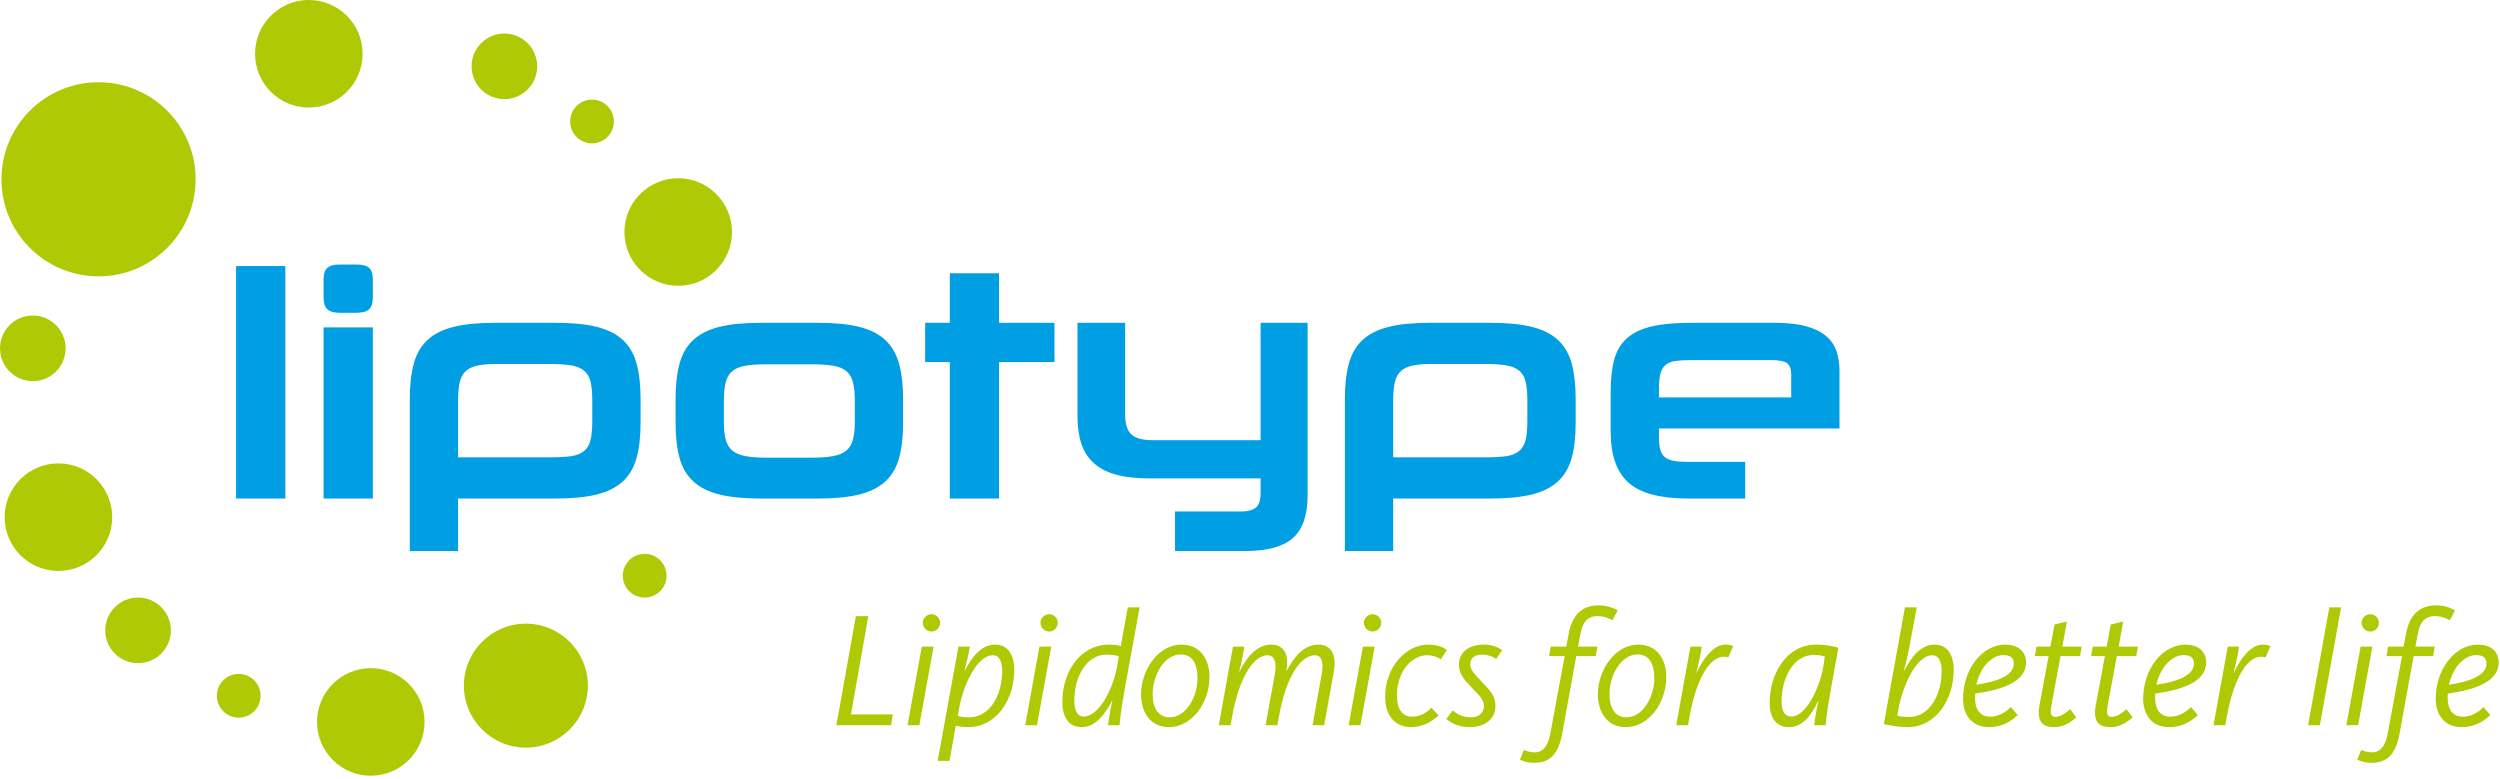 <?xml version="1.0" encoding="UTF-8" standalone="no"?>
<svg xmlns="http://www.w3.org/2000/svg" xmlns:xlink="http://www.w3.org/1999/xlink" xmlns:serif="http://www.serif.com/" width="571px" height="178px" version="1.1" xml:space="preserve" style="fill-rule:evenodd;clip-rule:evenodd;stroke-linejoin:round;stroke-miterlimit:2;">
  <path d="M559.34,156.391C560.239,152.357 562.895,149.626 565.548,149.626C567.119,149.626 567.903,150.223 567.903,151.57C567.903,154.266 564.167,155.685 559.34,156.391M559.079,158.415C565.026,157.591 570.708,155.797 570.708,151.309C570.708,148.581 568.652,147.231 565.959,147.231C560.687,147.231 556.316,152.842 556.316,159.607C556.316,163.047 558.146,166.077 562.218,166.077C565.548,166.077 567.679,164.394 568.799,163.311L567.231,161.482C566.26,162.522 564.538,163.685 562.556,163.685C560.239,163.685 559.039,162.117 559.039,159.274C559.039,158.973 559.039,158.714 559.079,158.415M548.994,147.682L545.439,147.682L545.066,149.85L548.618,149.85L545.402,167.309C544.991,169.594 544.13,171.834 541.812,171.834C540.804,171.834 539.978,171.573 539.308,171.277L538.41,173.517C539.234,173.89 540.207,174.231 541.626,174.231C545.548,174.231 547.268,171.911 548.095,167.386L551.274,149.85L555.716,149.85L556.095,147.682L551.684,147.682L552.167,145.063C552.62,142.559 553.476,140.725 556.17,140.725C557.703,140.725 558.975,141.327 559.535,141.663L560.73,139.423C560.02,138.973 558.487,138.261 556.394,138.261C552.466,138.261 550.303,140.615 549.554,144.693L548.994,147.682ZM541.37,140.279C540.319,140.279 539.388,141.173 539.388,142.258C539.388,143.343 540.319,144.247 541.37,144.247C542.45,144.247 543.348,143.343 543.348,142.258C543.348,141.173 542.45,140.279 541.37,140.279M541.852,147.682L539.162,147.682L535.908,165.629L538.599,165.629L541.852,147.682ZM534.716,138.709L532.026,138.709L527.167,165.629L529.855,165.629L534.716,138.709ZM518.575,147.573C518.087,147.343 517.642,147.231 516.746,147.231C514.018,147.231 511.508,150.751 510.242,153.631L510.167,153.631C510.543,152.135 511.14,149.703 511.399,147.682L508.818,147.682L505.57,165.629L508.258,165.629L508.631,163.575C510.204,154.898 513.266,149.999 516.41,149.999C516.855,149.999 517.156,150.071 517.452,150.151L518.575,147.573ZM492.524,156.391C493.423,152.357 496.079,149.626 498.735,149.626C500.303,149.626 501.09,150.223 501.09,151.57C501.09,154.266 497.348,155.685 492.524,156.391M492.26,158.415C498.21,157.591 503.895,155.797 503.895,151.309C503.895,148.581 501.836,147.231 499.146,147.231C493.876,147.231 489.498,152.842 489.498,159.607C489.498,163.047 491.33,166.077 495.41,166.077C498.735,166.077 500.866,164.394 501.986,163.311L500.418,161.482C499.442,162.522 497.727,163.685 495.743,163.685C493.423,163.685 492.226,162.117 492.226,159.274C492.226,158.973 492.226,158.714 492.26,158.415M483.898,147.682L484.943,141.962L482.1,142.631L481.17,147.682L477.991,147.682L477.612,149.85L480.759,149.85L478.66,161.141C478.1,164.247 478.922,166.077 481.951,166.077C484.194,166.077 485.804,164.994 487.076,163.837L485.69,161.965C484.868,162.637 483.706,163.722 482.33,163.722C480.946,163.722 481.13,162.487 481.503,160.546L483.484,149.85L487.935,149.85L488.306,147.682L483.898,147.682ZM471.042,147.682L472.087,141.962L469.25,142.631L468.314,147.682L465.135,147.682L464.759,149.85L467.903,149.85L465.804,161.141C465.244,164.247 466.066,166.077 469.098,166.077C471.343,166.077 472.948,164.994 474.22,163.837L472.839,161.965C472.012,162.637 470.85,163.722 469.471,163.722C468.09,163.722 468.276,162.487 468.65,160.546L470.626,149.85L475.079,149.85L475.452,147.682L471.042,147.682ZM451.386,156.391C452.282,152.357 454.938,149.626 457.591,149.626C459.162,149.626 459.946,150.223 459.946,151.57C459.946,154.266 456.21,155.685 451.386,156.391M451.122,158.415C457.068,157.591 462.751,155.797 462.751,151.309C462.751,148.581 460.695,147.231 458.002,147.231C452.732,147.231 448.359,152.842 448.359,159.607C448.359,163.047 450.188,166.077 454.266,166.077C457.591,166.077 459.722,164.394 460.844,163.311L459.274,161.482C458.298,162.522 456.578,163.685 454.599,163.685C452.282,163.685 451.087,162.117 451.087,159.274C451.087,158.973 451.087,158.714 451.122,158.415M443.466,153.253C443.466,158.677 440.775,163.762 435.954,163.762C434.343,163.762 433.671,163.535 433.335,163.461L433.671,161.669C434.602,156.655 437.674,149.666 441.335,149.666C442.868,149.666 443.466,151.159 443.466,153.253M446.231,152.991C446.231,149.85 444.964,147.231 441.892,147.231C438.572,147.231 436.514,150.186 434.946,153.138L434.868,153.138C435.428,151.085 435.802,149.365 436.1,147.759L437.783,138.709L435.09,138.709L430.268,165.37C430.831,165.514 433.188,166.077 435.69,166.077C442.271,166.077 446.231,159.647 446.231,152.991M416.786,149.927L416.527,151.719C415.775,156.957 412.49,163.65 409.196,163.65C407.703,163.65 406.919,162.599 406.919,160.173C406.919,154.821 409.607,149.589 414.282,149.589C415.327,149.589 416.375,149.775 416.786,149.927M419.89,147.943C419.14,147.719 417.383,147.231 414.807,147.231C407.964,147.231 404.186,153.965 404.186,160.583C404.186,163.799 405.604,166.077 408.596,166.077C411.927,166.077 413.756,163.127 415.29,160.101L415.364,160.101C414.876,162.074 414.615,163.65 414.354,165.629L416.972,165.629C416.972,165.629 417.196,162.823 418.095,157.815L419.89,147.943ZM395.86,147.573C395.375,147.343 394.927,147.231 394.026,147.231C391.298,147.231 388.788,150.751 387.524,153.631L387.447,153.631C387.82,152.135 388.418,149.703 388.679,147.682L386.1,147.682L382.847,165.629L385.543,165.629L385.914,163.575C387.484,154.898 390.554,149.999 393.692,149.999C394.14,149.999 394.436,150.071 394.738,150.151L395.86,147.573ZM377.847,155.01C377.847,159.05 375.266,163.837 371.487,163.837C368.911,163.837 367.604,161.741 367.604,158.567C367.604,154.338 370.183,149.479 373.994,149.479C376.538,149.479 377.847,151.423 377.847,155.01M380.575,154.562C380.575,150.751 378.596,147.231 374.183,147.231C368.836,147.231 364.951,153.066 364.951,158.639C364.951,162.117 366.703,166.077 371.306,166.077C376.612,166.077 380.575,160.546 380.575,154.562M357.74,147.682L354.183,147.682L353.81,149.85L357.364,149.85L354.148,167.309C353.738,169.594 352.879,171.834 350.556,171.834C349.548,171.834 348.727,171.573 348.052,171.277L347.159,173.517C347.98,173.89 348.951,174.231 350.375,174.231C354.298,174.231 356.018,171.911 356.842,167.386L360.018,149.85L364.466,149.85L364.842,147.682L360.428,147.682L360.916,145.063C361.364,142.559 362.226,140.725 364.916,140.725C366.45,140.725 367.724,141.327 368.279,141.663L369.476,139.423C368.764,138.973 367.236,138.261 365.14,138.261C361.218,138.261 359.047,140.615 358.298,144.693L357.74,147.682ZM343.092,148.503C342.156,147.797 340.847,147.231 338.868,147.231C335.466,147.231 333.22,148.997 333.22,151.829C333.22,153.855 334.306,155.127 336.026,156.919C337.86,158.826 338.94,159.794 338.94,161.29C338.94,162.786 337.818,163.837 335.916,163.837C333.932,163.837 332.735,163.01 331.804,162.263L330.346,164.21C331.167,164.959 332.959,166.077 335.655,166.077C339.543,166.077 341.559,163.871 341.559,161.29C341.559,158.901 340.364,157.778 338.234,155.498C336.591,153.735 335.802,152.951 335.802,151.682C335.802,150.295 336.85,149.517 338.492,149.517C340.212,149.517 341.188,150.151 341.711,150.519L343.092,148.503ZM330.463,148.466C329.719,147.906 328.484,147.231 326.162,147.231C321.194,147.231 316.367,152.322 316.367,159.125C316.367,163.535 318.69,166.077 322.311,166.077C325.34,166.077 327.586,164.357 328.556,163.389L326.951,161.623C326.244,162.341 324.783,163.685 322.538,163.685C320.444,163.685 319.058,162.189 319.058,158.826C319.058,153.215 322.575,149.666 325.866,149.666C327.586,149.666 328.519,150.186 329.082,150.602L330.463,148.466ZM313.498,140.279C312.447,140.279 311.511,141.173 311.511,142.258C311.511,143.343 312.447,144.247 313.498,144.247C314.578,144.247 315.476,143.343 315.476,142.258C315.476,141.173 314.578,140.279 313.498,140.279M313.98,147.682L311.29,147.682L308.036,165.629L310.727,165.629L313.98,147.682ZM304.65,153.402C305.284,149.927 304.274,147.231 301.172,147.231C297.546,147.231 295.452,150.373 293.882,153.175L293.804,153.175C294.367,150.519 293.882,147.231 290.324,147.231C286.626,147.231 284.271,150.975 283.111,153.402L283.039,153.402C283.487,151.647 284.047,148.914 284.196,147.682L281.615,147.682L278.364,165.629L281.058,165.629L281.431,163.575C283.111,154.338 286.479,149.666 289.468,149.666C291.602,149.666 291.487,152.322 291.154,154.114L289.055,165.629L291.748,165.629L292.127,163.575C293.77,154.487 297.095,149.666 300.311,149.666C302.295,149.666 302.218,152.015 301.844,154.114L299.791,165.629L302.442,165.629L304.65,153.402ZM273.514,155.01C273.514,159.05 270.932,163.837 267.156,163.837C264.578,163.837 263.266,161.741 263.266,158.567C263.266,154.338 265.847,149.479 269.663,149.479C272.204,149.479 273.514,151.423 273.514,155.01M276.242,154.562C276.242,150.751 274.26,147.231 269.85,147.231C264.503,147.231 260.612,153.066 260.612,158.639C260.612,162.117 262.37,166.077 266.967,166.077C272.276,166.077 276.242,160.546 276.242,154.562M255.54,149.89L255.239,151.719C254.378,157.066 251.124,163.65 247.498,163.65C245.967,163.65 245.37,162.074 245.37,159.949C245.37,154.634 248.132,149.517 252.732,149.517C253.967,149.517 255.13,149.741 255.54,149.89M260.287,138.709L257.594,138.709L255.988,147.535C255.503,147.418 254.754,147.231 253.295,147.231C246.788,147.231 242.639,153.325 242.639,160.322C242.639,163.426 243.836,166.077 247.052,166.077C250.268,166.077 252.434,163.01 254.004,160.055L254.079,160.055C253.594,162.039 253.332,163.65 253.068,165.629L255.687,165.629C255.687,165.629 255.914,162.823 256.81,157.815L260.287,138.709ZM239.615,140.279C238.567,140.279 237.636,141.173 237.636,142.258C237.636,143.343 238.567,144.247 239.615,144.247C240.7,144.247 241.596,143.343 241.596,142.258C241.596,141.173 240.7,140.279 239.615,140.279M240.1,147.682L237.41,147.682L234.156,165.629L236.85,165.629L240.1,147.682ZM228.895,153.253C228.895,158.677 226.164,163.837 221.34,163.837C219.732,163.837 219.098,163.613 218.764,163.535L219.098,161.623C219.996,156.615 223.1,149.666 226.762,149.666C228.295,149.666 228.895,151.159 228.895,153.253M231.66,152.991C231.66,149.85 230.388,147.231 227.324,147.231C223.999,147.231 221.938,150.186 220.372,153.138L220.295,153.138C220.783,151.199 221.116,149.962 221.53,147.682L218.911,147.682L214.162,173.786L216.855,173.786L218.314,165.781C218.612,165.853 219.623,166.077 221.116,166.077C227.7,166.077 231.66,159.647 231.66,152.991M212.748,140.279C211.7,140.279 210.764,141.173 210.764,142.258C210.764,143.343 211.7,144.247 212.748,144.247C213.834,144.247 214.727,143.343 214.727,142.258C214.727,141.173 213.834,140.279 212.748,140.279M213.231,147.682L210.543,147.682L207.287,165.629L209.98,165.629L213.231,147.682ZM203.522,165.629L203.932,163.165L194.362,163.165L198.324,140.725L195.482,140.725L191.031,165.629L203.522,165.629Z" style="fill:rgb(175,202,5);fill-rule:nonzero;"></path>
  <path d="M409.11,85.58C409.11,84.247 408.777,83.359 408.113,82.913C407.446,82.471 406.275,82.247 404.598,82.247L386.235,82.247C384.854,82.247 383.699,82.308 382.755,82.433C381.819,82.559 381.067,82.839 380.494,83.287C379.934,83.729 379.523,84.369 379.275,85.209C379.03,86.047 378.905,87.183 378.905,88.617L378.905,90.764L409.11,90.764L409.11,85.58ZM378.905,97.868L378.905,99.721C378.905,100.956 379.006,101.94 379.201,102.681C379.401,103.42 379.758,104.007 380.278,104.42C380.798,104.841 381.486,105.124 382.353,105.276C383.211,105.423 384.289,105.495 385.569,105.495L398.601,105.495L398.601,113.863L385.569,113.863C379.201,113.863 374.665,112.655 371.947,110.236C369.235,107.817 367.878,103.943 367.878,98.612L367.878,89.356C367.878,86.441 368.163,83.988 368.729,81.991C369.297,79.988 370.286,78.383 371.691,77.175C373.094,75.969 374.961,75.089 377.278,74.548C379.601,74.009 382.534,73.735 386.089,73.735L405.483,73.735C408.345,73.735 410.729,74.009 412.627,74.548C414.529,75.089 416.035,75.844 417.145,76.807C418.254,77.769 419.03,78.927 419.473,80.287C419.918,81.644 420.139,83.111 420.139,84.695L420.139,97.868L378.905,97.868ZM348.849,91.431C348.849,89.655 348.715,88.223 348.443,87.135C348.174,86.047 347.667,85.209 346.926,84.617C346.187,84.025 345.187,83.631 343.929,83.433C342.67,83.236 341.081,83.137 339.155,83.137L326.865,83.137C325.137,83.137 323.705,83.257 322.571,83.508C321.433,83.753 320.547,84.185 319.907,84.804C319.262,85.417 318.819,86.26 318.571,87.319C318.326,88.38 318.201,89.727 318.201,91.359L318.201,104.457L339.225,104.457C341.153,104.457 342.731,104.372 343.963,104.201C345.203,104.028 346.187,103.644 346.926,103.055C347.667,102.463 348.174,101.623 348.443,100.537C348.715,99.449 348.849,97.993 348.849,96.167L348.849,91.431ZM340.563,73.735C344.313,73.735 347.419,74.041 349.891,74.663C352.355,75.279 354.331,76.263 355.811,77.623C357.291,78.977 358.339,80.769 358.958,82.991C359.574,85.209 359.883,87.927 359.883,91.135L359.883,96.537C359.883,99.745 359.574,102.444 358.958,104.644C358.339,106.841 357.291,108.617 355.811,109.975C354.331,111.332 352.355,112.321 349.891,112.935C347.419,113.548 344.313,113.863 340.563,113.863L318.201,113.863L318.201,125.852L307.171,125.852L307.171,91.135C307.171,87.927 307.483,85.209 308.097,82.991C308.715,80.769 309.761,78.977 311.243,77.623C312.723,76.263 314.699,75.279 317.163,74.663C319.635,74.041 322.742,73.735 326.494,73.735L340.563,73.735ZM256.979,94.615C256.979,96.833 257.459,98.375 258.425,99.241C259.387,100.108 261.001,100.537 263.273,100.537L287.923,100.537L287.923,73.735L298.659,73.735L298.659,113.121C298.659,117.612 297.55,120.86 295.331,122.857C293.11,124.852 289.483,125.852 284.446,125.852L268.379,125.852L268.379,116.823L283.483,116.823C285.014,116.823 286.134,116.524 286.849,115.932C287.563,115.343 287.923,114.207 287.923,112.529L287.923,109.271L262.606,109.271C259.595,109.271 257.041,108.988 254.945,108.417C252.849,107.852 251.145,106.975 249.838,105.791C248.529,104.609 247.579,103.124 246.987,101.351C246.393,99.575 246.097,97.476 246.097,95.057L246.097,73.735L256.979,73.735L256.979,94.615ZM216.931,113.863L216.931,82.692L211.305,82.692L211.305,73.735L216.931,73.735L216.931,62.409L228.182,62.409L228.182,73.735L240.841,73.735L240.841,82.692L228.182,82.692L228.182,113.863L216.931,113.863ZM195.241,91.503C195.241,89.828 195.105,88.447 194.833,87.356C194.561,86.271 194.065,85.417 193.35,84.804C192.635,84.185 191.638,83.767 190.353,83.545C189.073,83.319 187.441,83.209 185.47,83.209L175.027,83.209C173.054,83.209 171.438,83.319 170.177,83.545C168.921,83.767 167.934,84.185 167.217,84.804C166.502,85.417 166.011,86.271 165.739,87.356C165.467,88.447 165.331,89.828 165.331,91.503L165.331,96.241C165.331,97.919 165.467,99.289 165.739,100.351C166.011,101.412 166.502,102.249 167.217,102.868C167.934,103.487 168.921,103.916 170.177,104.164C171.438,104.409 173.054,104.535 175.027,104.535L185.47,104.535C187.441,104.535 189.073,104.409 190.353,104.164C191.638,103.916 192.635,103.487 193.35,102.868C194.065,102.249 194.561,101.412 194.833,100.351C195.105,99.289 195.241,97.919 195.241,96.241L195.241,91.503ZM173.55,113.863C169.849,113.863 166.763,113.548 164.294,112.935C161.827,112.321 159.854,111.332 158.374,109.975C156.891,108.617 155.841,106.841 155.225,104.644C154.609,102.444 154.302,99.745 154.302,96.537L154.302,91.135C154.302,87.927 154.609,85.209 155.225,82.991C155.841,80.769 156.891,78.977 158.374,77.623C159.854,76.263 161.827,75.279 164.294,74.663C166.763,74.041 169.849,73.735 173.55,73.735L186.947,73.735C190.699,73.735 193.806,74.041 196.278,74.663C198.742,75.279 200.718,76.276 202.198,77.66C203.678,79.039 204.726,80.841 205.345,83.063C205.961,85.284 206.27,87.999 206.27,91.207L206.27,96.537C206.27,99.745 205.961,102.444 205.345,104.644C204.726,106.841 203.678,108.617 202.198,109.975C200.718,111.332 198.742,112.321 196.278,112.935C193.806,113.548 190.699,113.863 186.947,113.863L173.55,113.863ZM135.275,91.431C135.275,89.655 135.139,88.223 134.87,87.135C134.598,86.047 134.091,85.209 133.353,84.617C132.611,84.025 131.614,83.631 130.353,83.433C129.094,83.236 127.502,83.137 125.577,83.137L113.289,83.137C111.561,83.137 110.129,83.257 108.995,83.508C107.859,83.753 106.974,84.185 106.329,84.804C105.689,85.417 105.241,86.26 104.998,87.319C104.753,88.38 104.625,89.727 104.625,91.359L104.625,104.457L125.651,104.457C127.577,104.457 129.158,104.372 130.39,104.201C131.622,104.028 132.611,103.644 133.353,103.055C134.091,102.463 134.598,101.623 134.87,100.537C135.139,99.449 135.275,97.993 135.275,96.167L135.275,91.431ZM126.982,73.735C130.737,73.735 133.846,74.041 136.313,74.663C138.779,75.279 140.753,76.263 142.238,77.623C143.713,78.977 144.761,80.769 145.379,82.991C145.995,85.209 146.307,87.927 146.307,91.135L146.307,96.537C146.307,99.745 145.995,102.444 145.379,104.644C144.761,106.841 143.713,108.617 142.238,109.975C140.753,111.332 138.779,112.321 136.313,112.935C133.846,113.548 130.737,113.863 126.982,113.863L104.625,113.863L104.625,125.852L93.598,125.852L93.598,91.135C93.598,87.927 93.905,85.209 94.523,82.991C95.139,80.769 96.19,78.977 97.667,77.623C99.15,76.263 101.123,75.279 103.59,74.663C106.059,74.041 109.166,73.735 112.921,73.735L126.982,73.735ZM77.681,71.441C76.299,71.441 75.326,71.169 74.758,70.625C74.19,70.084 73.905,69.22 73.905,68.033L73.905,63.743C73.905,62.556 74.19,61.705 74.758,61.188C75.326,60.671 76.299,60.412 77.681,60.412L81.31,60.412C82.739,60.412 83.742,60.671 84.307,61.188C84.875,61.705 85.155,62.556 85.155,63.743L85.155,68.033C85.155,69.22 84.875,70.084 84.307,70.625C83.742,71.169 82.739,71.441 81.31,71.441L77.681,71.441ZM73.905,74.772L85.158,74.772L85.158,113.863L73.905,113.863L73.905,74.772ZM53.918,60.777L65.171,60.777L65.171,113.863L53.918,113.863L53.918,60.777Z" style="fill:rgb(0,158,227);fill-rule:nonzero;"></path>
  <path d="M0.333,40.953C0.333,53.198 10.261,63.123 22.504,63.123C34.749,63.123 44.677,53.198 44.677,40.953C44.677,28.71 34.749,18.785 22.504,18.785C10.261,18.785 0.333,28.71 0.333,40.953" style="fill:rgb(175,202,5);fill-rule:nonzero;"></path>
  <path d="M58.254,12.28C58.254,19.061 63.753,24.563 70.534,24.563C77.318,24.563 82.819,19.061 82.819,12.28C82.819,5.496 77.318,0 70.534,0C63.753,0 58.254,5.496 58.254,12.28" style="fill:rgb(175,202,5);fill-rule:nonzero;"></path>
  <path d="M107.706,15.146C107.706,19.285 111.06,22.64 115.199,22.64C119.338,22.64 122.692,19.285 122.692,15.146C122.692,11.008 119.338,7.653 115.199,7.653C111.06,7.653 107.706,11.008 107.706,15.146" style="fill:rgb(175,202,5);fill-rule:nonzero;"></path>
  <path d="M130.221,27.747C130.221,30.507 132.458,32.744 135.215,32.744C137.975,32.744 140.213,30.507 140.213,27.747C140.213,24.987 137.975,22.749 135.215,22.749C132.458,22.749 130.221,24.987 130.221,27.747" style="fill:rgb(175,202,5);fill-rule:nonzero;"></path>
  <path d="M142.619,52.988C142.619,59.772 148.121,65.273 154.902,65.273C161.686,65.273 167.185,59.772 167.185,52.988C167.185,46.206 161.686,40.708 154.902,40.708C148.121,40.708 142.619,46.206 142.619,52.988" style="fill:rgb(175,202,5);fill-rule:nonzero;"></path>
  <path d="M142.249,131.492C142.249,134.252 144.487,136.489 147.247,136.489C150.004,136.489 152.241,134.252 152.241,131.492C152.241,128.735 150.004,126.495 147.247,126.495C144.487,126.495 142.249,128.735 142.249,131.492" style="fill:rgb(175,202,5);fill-rule:nonzero;"></path>
  <path d="M105.953,156.601C105.953,164.419 112.292,170.753 120.11,170.753C127.929,170.753 134.265,164.419 134.265,156.601C134.265,148.782 127.929,142.443 120.11,142.443C112.292,142.443 105.953,148.782 105.953,156.601" style="fill:rgb(175,202,5);fill-rule:nonzero;"></path>
  <path d="M72.41,164.891C72.41,171.678 77.906,177.174 84.69,177.174C91.474,177.174 96.972,171.678 96.972,164.891C96.972,158.11 91.474,152.609 84.69,152.609C77.906,152.609 72.41,158.11 72.41,164.891" style="fill:rgb(175,202,5);fill-rule:nonzero;"></path>
  <path d="M49.525,158.916C49.525,161.676 51.762,163.914 54.522,163.914C57.279,163.914 59.517,161.676 59.517,158.916C59.517,156.159 57.279,153.919 54.522,153.919C51.762,153.919 49.525,156.159 49.525,158.916" style="fill:rgb(175,202,5);fill-rule:nonzero;"></path>
  <path d="M24.038,143.974C24.038,148.113 27.392,151.467 31.531,151.467C35.67,151.467 39.024,148.113 39.024,143.974C39.024,139.835 35.67,136.481 31.531,136.481C27.392,136.481 24.038,139.835 24.038,143.974" style="fill:rgb(175,202,5);fill-rule:nonzero;"></path>
  <path d="M1.063,118.119C1.063,124.906 6.562,130.405 13.343,130.405C20.127,130.405 25.629,124.906 25.629,118.119C25.629,111.338 20.127,105.839 13.343,105.839C6.562,105.839 1.063,111.338 1.063,118.119" style="fill:rgb(175,202,5);fill-rule:nonzero;"></path>
  <path d="M-0,79.56C-0,83.699 3.355,87.054 7.493,87.054C11.632,87.054 14.987,83.699 14.987,79.56C14.987,75.422 11.632,72.064 7.493,72.064C3.355,72.064 -0,75.422 -0,79.56" style="fill:rgb(175,202,5);fill-rule:nonzero;"></path>
</svg>
